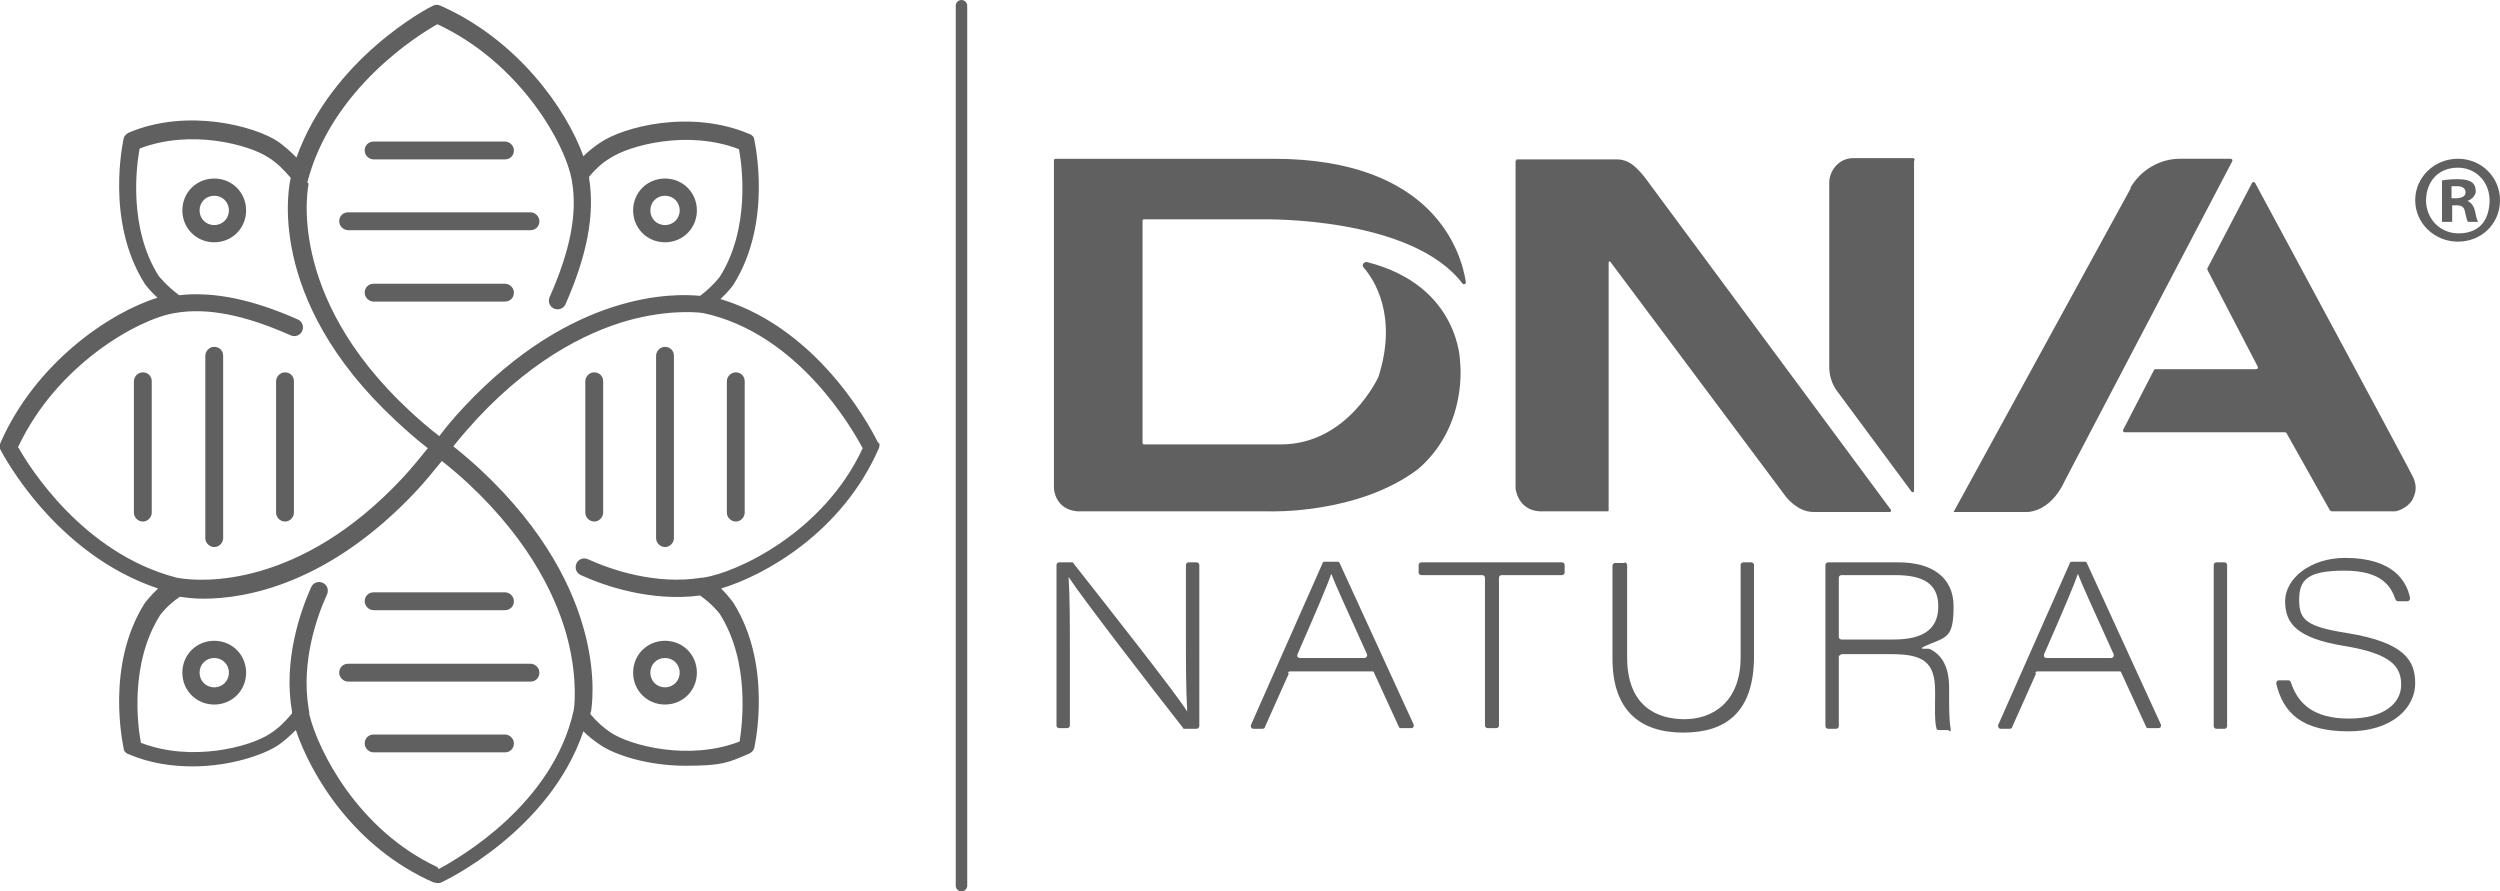 <svg xmlns="http://www.w3.org/2000/svg" id="Layer_3" viewBox="0 0 392.1 139.8"><defs><style>      .st0 {        fill: #606060;      }    </style></defs><g><path class="st0" d="M137.8,69.6c-.4-.8-8.5-17.8-24.8-22.7,1.3-1.2,2-2.2,2-2.2,6.2-9.8,3.4-22.2,3.3-22.8,0-.4-.4-.8-.8-.9-9.2-3.9-19.8-1.1-23.4,1.4-.9.6-1.8,1.3-2.6,2.1-2.7-7.5-10.4-18.3-22.4-23.6-.4-.2-.8-.2-1.2,0-.7.3-15.8,8.2-21.4,23.8-.9-.9-1.9-1.8-2.9-2.5-3.6-2.4-14.2-5.3-23.4-1.4-.4.2-.7.5-.8.9-.1.5-2.9,13,3.3,22.8h0s.7,1,2,2.2c-7.5,2.3-19.1,10.2-24.6,22.7-.2.4-.2.8,0,1.2.4.7,8.5,16.3,24.7,21.7-1.3,1.2-2,2.2-2.1,2.3h0c-6.2,9.8-3.4,22.2-3.3,22.8,0,.4.4.8.8.9,3.3,1.4,6.7,1.9,10,1.9,5.9,0,11.1-1.8,13.4-3.3,1-.7,1.9-1.5,2.8-2.4,2.4,7.1,9.1,18.4,21.6,23.9.2,0,.4.1.6.1s.4,0,.6-.1c.7-.3,17-8.1,22.3-23.7.8.8,1.7,1.5,2.6,2.1,2.3,1.6,7.5,3.3,13.4,3.3s6.7-.5,10-1.9c.4-.2.7-.5.8-.9.1-.5,2.9-13-3.3-22.8,0,0-.7-1-1.9-2.2,7-2.1,19-8.9,24.7-21.9.2-.4.2-.8,0-1.1v.3ZM48.2,28.6c3.8-14.7,17.5-23.2,20.4-24.8,13.1,6.1,20.2,19,21.1,24.6.9,5.1-.3,11-3.5,18.2-.3.7,0,1.5.7,1.8s1.5,0,1.8-.7c3.4-7.7,4.6-14.1,3.7-19.7v-.3c1-1.2,2.1-2.2,3.3-2.9,3-2,12.2-4.5,20.2-1.4.5,2.6,1.8,12.4-3,20,0,0-1.1,1.5-3.1,3-4-.4-20-.8-37.1,17.5-1.3,1.4-2.6,2.9-3.8,4.5-1.7-1.3-3.3-2.7-4.8-4.1-19.5-18.2-15.7-35.3-15.7-35.5l-.2-.2ZM2.8,70.2c6.1-13.1,19-20.2,24.6-21.1,5.1-.9,11,.3,18.2,3.5.7.3,1.5,0,1.8-.7s0-1.5-.7-1.8c-7.2-3.2-13.3-4.4-18.6-3.8-1.9-1.4-3.1-2.9-3.2-3-4.8-7.6-3.5-17.3-3-20,8-3.1,17.2-.6,20.2,1.4,1.3.8,2.4,1.9,3.5,3.2h0c-.2.8-4.3,18.8,16.5,38.1,1.5,1.4,3.2,2.9,5,4.3-1.3,1.6-2.6,3.2-3.9,4.6-16.3,17.5-31.7,16.3-34.9,15.8-.2,0-.4-.1-.6-.1-14.7-3.8-23.2-17.5-24.8-20.4h-.1ZM68.6,136c-12.4-5.8-18.7-18.2-20.1-24v-.3c0-.2-.1-.4-.1-.6-1.2-7.3,1.3-14.4,2.9-17.9.3-.7,0-1.5-.7-1.8s-1.5,0-1.8.7c-1.7,3.8-4.4,11.5-3,19.5v.3c-1.1,1.3-2.2,2.4-3.5,3.2-3,2-12.2,4.5-20.2,1.4-.5-2.6-1.8-12.4,3-20,.1-.2,1.2-1.6,3.1-2.9.8.1,2.1.3,3.7.3,6.7,0,19.7-2.3,33.4-16.9,1.4-1.5,2.7-3.1,4-4.7,1.4,1.1,2.8,2.3,4.1,3.5,10.2,9.5,14.2,18.7,15.7,24.7,1.6,6.5.9,10.8.9,10.8-3.2,14.9-18.2,23.4-21.2,25l-.2-.3ZM110.1,90.6c-7.3,1.2-14.4-1.3-17.9-2.9-.7-.3-1.5,0-1.8.7s0,1.5.7,1.8c3.7,1.7,11,4.2,18.7,3.2,2,1.4,3.1,2.9,3.1,2.9,4.8,7.6,3.5,17.4,3.1,20-8,3.1-17.2.6-20.2-1.4-1.2-.8-2.2-1.7-3.2-2.9,0-.1,0-.3.1-.4.1-.8,3.3-18.7-17.4-38-1.3-1.2-2.7-2.4-4.2-3.6,1.2-1.5,2.5-3,3.7-4.3,9.5-10.2,18.7-14.2,24.7-15.7,6.5-1.6,10.8-.9,10.8-.9,14.9,3.2,23.4,18.2,25,21.2-6.1,13.2-19.7,19.5-25,20.3h-.2Z"></path><path class="st0" d="M33.6,38c-2.8,0-5-2.2-5-5s2.2-5,5-5,5,2.2,5,5-2.2,5-5,5ZM33.6,30.7c-1.3,0-2.3,1-2.3,2.3s1,2.3,2.3,2.3,2.3-1,2.3-2.3-1-2.3-2.3-2.3Z"></path><path class="st0" d="M33.6,110.5c-2.8,0-5-2.2-5-5s2.2-5,5-5,5,2.2,5,5-2.2,5-5,5ZM33.6,103.2c-1.3,0-2.3,1-2.3,2.3s1,2.3,2.3,2.3,2.3-1,2.3-2.3-1-2.3-2.3-2.3Z"></path><path class="st0" d="M104.3,110.5c-2.8,0-5-2.2-5-5s2.2-5,5-5,5,2.2,5,5-2.2,5-5,5ZM104.3,103.2c-1.3,0-2.3,1-2.3,2.3s1,2.3,2.3,2.3,2.3-1,2.3-2.3-1-2.3-2.3-2.3Z"></path><path class="st0" d="M104.3,38c-2.8,0-5-2.2-5-5s2.2-5,5-5,5,2.2,5,5-2.2,5-5,5ZM104.3,30.7c-1.3,0-2.3,1-2.3,2.3s1,2.3,2.3,2.3,2.3-1,2.3-2.3-1-2.3-2.3-2.3Z"></path><path class="st0" d="M115.4,81.8c-.7,0-1.4-.6-1.4-1.4v-20.6c0-.7.6-1.4,1.4-1.4s1.4.6,1.4,1.4v20.6c0,.7-.6,1.4-1.4,1.4Z"></path><path class="st0" d="M93.2,81.8c-.7,0-1.4-.6-1.4-1.4v-20.6c0-.7.6-1.4,1.4-1.4s1.4.6,1.4,1.4v20.6c0,.7-.6,1.4-1.4,1.4Z"></path><path class="st0" d="M104.3,85.8c-.7,0-1.4-.6-1.4-1.4v-28.6c0-.7.6-1.4,1.4-1.4s1.4.6,1.4,1.4v28.6c0,.7-.6,1.4-1.4,1.4Z"></path><path class="st0" d="M44.7,81.8c-.7,0-1.4-.6-1.4-1.4v-20.6c0-.7.6-1.4,1.4-1.4s1.4.6,1.4,1.4v20.6c0,.7-.6,1.4-1.4,1.4Z"></path><path class="st0" d="M22.4,81.8c-.7,0-1.4-.6-1.4-1.4v-20.6c0-.7.6-1.4,1.4-1.4s1.4.6,1.4,1.4v20.6c0,.7-.6,1.4-1.4,1.4Z"></path><path class="st0" d="M33.6,85.8c-.7,0-1.4-.6-1.4-1.4v-28.6c0-.7.6-1.4,1.4-1.4s1.4.6,1.4,1.4v28.6c0,.7-.6,1.4-1.4,1.4Z"></path><path class="st0" d="M79.2,118h-20.6c-.7,0-1.4-.6-1.4-1.4s.6-1.4,1.4-1.4h20.6c.7,0,1.4.6,1.4,1.4s-.6,1.4-1.4,1.4Z"></path><path class="st0" d="M79.2,95.7h-20.6c-.7,0-1.4-.6-1.4-1.4s.6-1.4,1.4-1.4h20.6c.7,0,1.4.6,1.4,1.4s-.6,1.4-1.4,1.4Z"></path><path class="st0" d="M83.2,106.9h-28.6c-.7,0-1.4-.6-1.4-1.4s.6-1.4,1.4-1.4h28.6c.7,0,1.4.6,1.4,1.4s-.6,1.4-1.4,1.4Z"></path><path class="st0" d="M79.2,47.3h-20.6c-.7,0-1.4-.6-1.4-1.4s.6-1.4,1.4-1.4h20.6c.7,0,1.4.6,1.4,1.4s-.6,1.4-1.4,1.4Z"></path><path class="st0" d="M79.2,25h-20.6c-.7,0-1.4-.6-1.4-1.4s.6-1.4,1.4-1.4h20.6c.7,0,1.4.6,1.4,1.4s-.6,1.4-1.4,1.4Z"></path><path class="st0" d="M83.2,36.1h-28.6c-.7,0-1.4-.6-1.4-1.4s.6-1.4,1.4-1.4h28.6c.7,0,1.4.6,1.4,1.4s-.6,1.4-1.4,1.4Z"></path></g><g><path class="st0" d="M165.7,113.9v-25.3c0-.2.2-.4.4-.4h2c.1,0,.3,0,.3.2,5.1,6.5,16.4,20.8,17.8,23.2h0c-.2-3.8-.2-7.5-.2-11.7v-11.3c0-.2.2-.4.4-.4h1.3c.2,0,.4.2.4.4v25.3c0,.2-.2.4-.4.4h-1.9c-.1,0-.3,0-.3-.2-4.8-6.1-15.9-20.5-17.9-23.6h0c.2,3.4.2,7.1.2,11.7v11.6c0,.2-.2.4-.4.4h-1.3c-.2,0-.4-.2-.4-.4h0Z"></path><path class="st0" d="M202.2,105.5l-3.8,8.5c0,.2-.2.3-.4.3h-1.4c-.3,0-.5-.3-.4-.6l11.2-25.3c0-.2.2-.3.4-.3h1.9c.2,0,.3,0,.4.2l11.6,25.3c.1.3,0,.6-.4.6h-1.5c-.2,0-.3,0-.4-.2l-3.9-8.5c0-.2-.2-.2-.4-.2h-12.7c-.2,0-.3,0-.4.3h.2ZM214,103.2c.3,0,.5-.3.4-.6-3.4-7.5-5-11-5.6-12.6h0c-.5,1.5-2.4,6-5.3,12.6-.1.3,0,.6.4.6h10.1Z"></path><path class="st0" d="M232.4,90.2h-9.5c-.2,0-.4-.2-.4-.4v-1.2c0-.2.2-.4.4-.4h22.1c.2,0,.4.2.4.4v1.2c0,.2-.2.4-.4.4h-9.5c-.2,0-.4.2-.4.4v23.2c0,.2-.2.4-.4.4h-1.4c-.2,0-.4-.2-.4-.4v-23.2c0-.2-.2-.4-.4-.4h-.1Z"></path><path class="st0" d="M254.8,88.2c.2,0,.4.2.4.4v14.5c0,7.6,4.6,9.7,9,9.7s8.8-2.7,8.8-9.7v-14.5c0-.2.2-.4.4-.4h1.3c.2,0,.4.2.4.4v14.3c0,8.8-4.4,12-11.1,12s-11.1-3.4-11.1-11.6v-14.6c0-.2.2-.4.4-.4h1.5Z"></path><path class="st0" d="M288.4,102.8v11.1c0,.2-.2.4-.4.4h-1.3c-.2,0-.4-.2-.4-.4v-25.3c0-.2.2-.4.4-.4h11.1c5,0,8.6,2.2,8.6,6.9s-1,4.8-3.7,5.9-.4.6,0,.8c1.6.8,3,2.4,3,6.1v1.1c0,1.8,0,3.8.2,5s-.2.5-.4.5h-1.4c-.2,0-.4-.1-.4-.3-.3-1.2-.2-3.2-.2-4.9v-.9c0-4.5-1.8-5.8-6.8-5.8h-7.8c-.2,0-.4.2-.4.4v-.2ZM288.4,99.9c0,.2.2.4.4.4h8.2c4.6,0,7-1.6,7-5.2s-2.4-4.9-6.8-4.9h-8.4c-.2,0-.4.2-.4.4v9.2h0Z"></path><path class="st0" d="M319.4,105.5l-3.8,8.5c0,.2-.2.3-.4.3h-1.4c-.3,0-.5-.3-.4-.6l11.2-25.3c0-.2.2-.3.4-.3h1.9c.2,0,.3,0,.4.2l11.6,25.3c.1.3,0,.6-.4.6h-1.5c-.2,0-.3,0-.4-.2l-3.9-8.5c0-.2-.2-.2-.4-.2h-12.7c-.2,0-.3,0-.4.3h.2ZM331.1,103.2c.3,0,.5-.3.4-.6-3.4-7.5-5-11-5.6-12.6h0c-.5,1.5-2.4,6-5.3,12.6-.1.3,0,.6.4.6h10.1Z"></path><path class="st0" d="M349.3,88.6v25.3c0,.2-.2.4-.4.4h-1.3c-.2,0-.4-.2-.4-.4v-25.3c0-.2.2-.4.4-.4h1.3c.2,0,.4.2.4.4Z"></path><path class="st0" d="M358.9,106.7c.2,0,.3.1.4.3,1.1,3.4,3.6,5.7,9.1,5.7s8.2-2.4,8.2-5.3-1.6-4.9-9-6.1c-7.2-1.2-9.2-3.4-9.2-7s4-6.8,9.4-6.8c7.7,0,9.7,3.8,10.2,6.3,0,.3-.2.5-.4.5h-1.5c-.2,0-.3-.1-.4-.3-.7-2-2.1-4.5-8-4.5s-7.1,1.5-7.1,4.6,1.1,4.2,7.6,5.2c9.1,1.5,10.6,4.4,10.6,7.9s-3.2,7.5-10.5,7.5-10.2-2.9-11.3-7.5c0-.3.2-.5.4-.5h1.5,0Z"></path></g><path class="st0" d="M392.1,31.4c0,3.7-2.9,6.5-6.6,6.5s-6.7-2.9-6.7-6.5,3-6.5,6.7-6.5,6.6,2.9,6.6,6.5ZM380.5,31.4c0,3,2.3,5.3,5.3,5.2s4.3-1.9,4.6-4.2c.5-3.3-1.7-6.1-4.9-6.1s-5,2.3-5,5.2h0ZM384.5,34.8h-1.5v-6.5c.6-.1,1.4-.2,2.5-.2s1.8.2,2.2.5.6.8.6,1.4-.6,1.3-1.3,1.5h0c.6.3,1,.8,1.2,1.7.2,1,.3,1.4.5,1.6h-1.6c-.2-.2-.3-.8-.5-1.6-.1-.7-.5-1-1.3-1h-.7v2.6h-.1ZM384.5,31.1h.7c.8,0,1.5-.3,1.5-.9s-.4-1-1.4-1-.7,0-.8,0v1.9h0Z"></path><path class="st0" d="M150.8,139.8c-.5,0-.9-.4-.9-.9V.9c0-.5.4-.9.9-.9s.9.4.9.9v138c0,.5-.4.9-.9.9Z"></path><g><path class="st0" d="M165.6,24.9c-.2,0-.3.1-.3.3v51.4s.1,3.3,3.7,3.6h30.1s14,.5,23.4-6.7c7.8-6.8,6.5-16.7,6.5-16.7,0,0,0-12-14.6-15.7-.5-.1-.9.5-.5.9,1.5,1.7,5.4,7.4,2.3,17.1,0,0-4.8,10.6-15.3,10.6h-21.5c-.1,0-.2-.1-.2-.2v-34.9c0-.1.1-.2.2-.2h18.7s23.3-.5,31.3,10.1c.2.2.6,0,.5-.3-.7-4.5-4.9-19.3-30.2-19.3h-34.2.1Z"></path><path class="st0" d="M237.7,25.2v51.4h0s.3,3.4,3.8,3.6h10.6c.1,0,.2,0,.2-.2v-38.8c0-.2.2-.3.3-.1l27.5,36.8s1.8,2.4,4.3,2.4h12c.2,0,.2-.2.2-.3l-38.2-51.6s-1.1-1.6-2.4-2.6c-.7-.5-1.5-.8-2.4-.8h-15.7c-.1,0-.1.1-.1.2h0Z"></path><path class="st0" d="M300.2,25.2v51.8c0,.2-.3.3-.4.1l-11.7-15.8c-.8-1.1-1.2-2.4-1.2-3.8v-28.9c0-1.6,1.3-3.8,3.8-3.8h9.3c.2,0,.3.1.3.3h0Z"></path><path class="st0" d="M334.2,29.5l-27.8,50.8h11.1s3.9.5,6.4-5l26.2-50c.1-.2,0-.4-.3-.4h-7.9c-3.2,0-6.2,1.8-7.8,4.6h0Z"></path><path class="st0" d="M378.5,74.9c0-.2-24.8-46.2-24.8-46.2-.1-.2-.4-.2-.5,0l-4.8,9.2-2.2,4.2v.2l7.9,15.2c.1.2,0,.4-.3.4h-15.7c-.1,0-.2,0-.3.2l-4.8,9.3c-.1.2,0,.4.3.4h25c.1,0,.2,0,.3.1l6.8,12.1s.2.2.3.2h9.9c.4,0,1.9-.5,2.7-1.7.5-1,.9-2,.2-3.6h0Z"></path></g></svg>